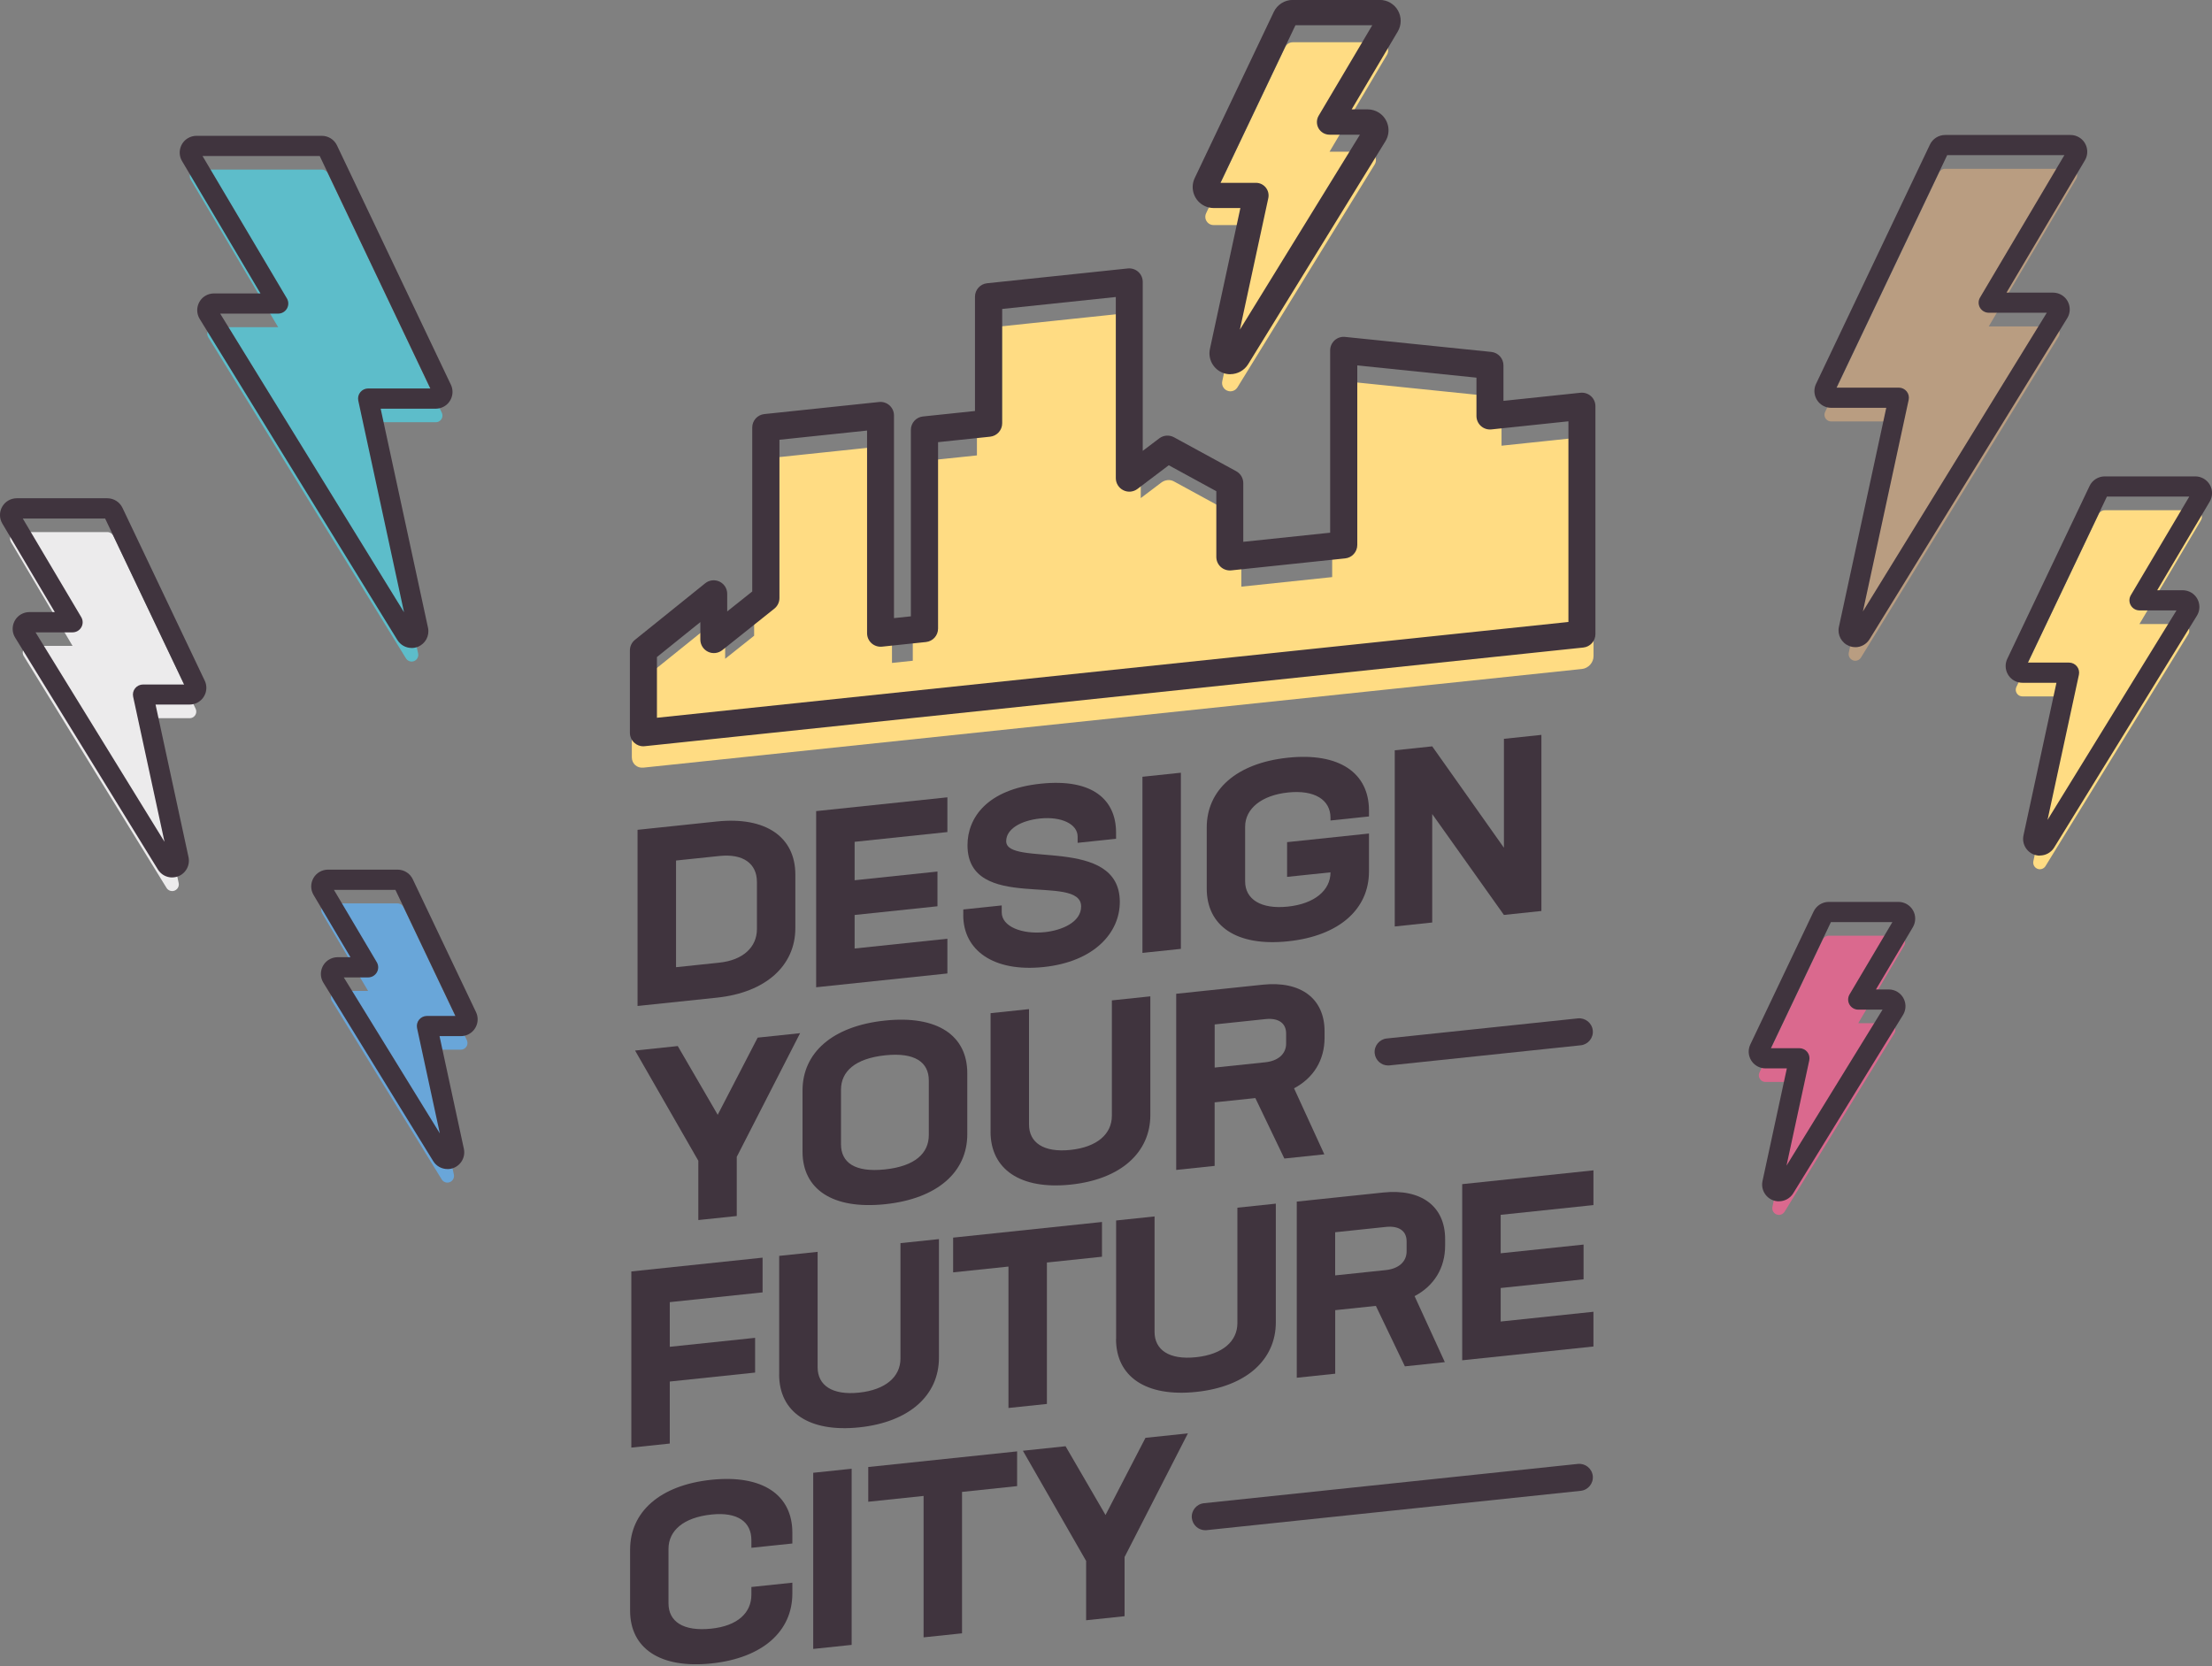 <?xml version="1.0" encoding="UTF-8"?>
<svg xmlns="http://www.w3.org/2000/svg" width="300" height="226" viewBox="0 0 300 226" fill="none">
  <rect x="0" y="0" width="300" height="226" fill="#808080" stroke="none"/>
  <g clip-path="url(#clip0_4_4031)">
    <path fill-rule="evenodd" clip-rule="evenodd" d="M298.517 69.66C298.357 69.381 298.055 69.204 297.735 69.204H285.451C285.103 69.204 284.783 69.404 284.635 69.717L273.474 93.164C273.257 93.614 273.451 94.15 273.901 94.367C274.021 94.424 274.152 94.453 274.289 94.453H280.603L275.772 116.804C275.669 117.289 275.977 117.768 276.462 117.876C276.839 117.956 277.221 117.791 277.42 117.466L296.783 86.017C297.045 85.595 296.914 85.037 296.486 84.774C296.344 84.689 296.179 84.643 296.013 84.637H290.162L298.505 70.561C298.671 70.282 298.677 69.934 298.511 69.655" fill="#FFDC83"></path>
    <path d="M276.657 116.051C276.497 116.051 276.337 116.034 276.178 116C275.585 115.874 275.077 115.521 274.746 115.013C274.415 114.505 274.307 113.895 274.432 113.302L278.904 92.605H274.284C273.948 92.605 273.611 92.531 273.309 92.382C272.18 91.846 271.695 90.489 272.237 89.354L283.398 65.907C283.769 65.12 284.579 64.613 285.451 64.613H297.736C298.552 64.613 299.305 65.052 299.71 65.759C300.115 66.466 300.103 67.339 299.687 68.04L292.569 80.052H296.02C296.442 80.052 296.852 80.171 297.212 80.388C298.278 81.044 298.609 82.441 297.953 83.508L278.59 114.956C278.174 115.635 277.432 116.034 276.657 116.034V116.051ZM275.031 89.867H280.609C281.026 89.867 281.413 90.055 281.676 90.375C281.938 90.694 282.035 91.116 281.949 91.521L277.695 111.203L295.187 82.789H290.174C289.683 82.789 289.227 82.527 288.982 82.099C288.736 81.671 288.742 81.147 288.993 80.725L296.921 67.35H285.748L275.031 89.861V89.867Z" fill="#40343E"></path>
    <path fill-rule="evenodd" clip-rule="evenodd" d="M251.282 89.553C251.687 89.719 252.155 89.565 252.388 89.188L279.2 45.644C279.462 45.221 279.331 44.663 278.903 44.4C278.761 44.315 278.595 44.269 278.43 44.269H269.721L281.584 24.256C281.84 23.828 281.698 23.275 281.27 23.018C281.133 22.939 280.973 22.893 280.808 22.893H263.795C263.447 22.893 263.128 23.093 262.98 23.406L247.529 55.87C247.313 56.32 247.506 56.856 247.957 57.073C248.077 57.13 248.208 57.159 248.345 57.159H257.521L250.74 88.527C250.649 88.954 250.877 89.388 251.288 89.553" fill="#B99D81"></path>
    <path d="M251.624 87.774C251.339 87.774 251.054 87.723 250.775 87.609C249.748 87.192 249.166 86.109 249.4 85.025L255.822 55.311H248.345C248.009 55.311 247.672 55.237 247.376 55.094C246.241 54.552 245.761 53.195 246.298 52.066L261.748 19.602C262.124 18.815 262.928 18.308 263.801 18.308H280.814C281.225 18.308 281.624 18.416 281.972 18.627C282.491 18.935 282.862 19.431 283.01 20.019C283.158 20.606 283.073 21.216 282.765 21.741L272.128 39.689H278.436C278.858 39.689 279.268 39.803 279.628 40.026C280.694 40.682 281.025 42.085 280.369 43.151L253.558 86.696C253.136 87.386 252.394 87.78 251.624 87.78V87.774ZM249.087 52.573H257.522C257.938 52.573 258.326 52.761 258.588 53.081C258.851 53.4 258.948 53.822 258.862 54.227L252.657 82.926L277.597 42.416H269.721C269.231 42.416 268.774 42.153 268.529 41.725C268.284 41.298 268.29 40.773 268.541 40.351L279.981 21.04H264.086L249.081 52.567L249.087 52.573Z" fill="#40343E"></path>
    <path fill-rule="evenodd" clip-rule="evenodd" d="M258.258 127.366C258.098 127.087 257.796 126.91 257.476 126.91H248.026C247.678 126.91 247.359 127.11 247.21 127.423L238.627 145.457C238.41 145.908 238.604 146.444 239.055 146.661C239.174 146.718 239.306 146.746 239.443 146.746H244.045L240.384 163.685C240.281 164.17 240.589 164.649 241.074 164.757C241.45 164.837 241.832 164.672 242.032 164.347L256.923 140.153C257.186 139.731 257.054 139.172 256.627 138.91C256.484 138.824 256.319 138.779 256.153 138.779H252.018L258.246 128.262C258.412 127.982 258.417 127.634 258.252 127.355" fill="#DA698E"></path>
    <path d="M241.256 162.938C241.096 162.938 240.942 162.921 240.783 162.887C239.556 162.619 238.775 161.41 239.037 160.189L242.34 144.904H239.437C239.1 144.904 238.764 144.83 238.461 144.682C237.914 144.419 237.498 143.963 237.298 143.393C237.093 142.822 237.127 142.206 237.389 141.653L245.973 123.619C246.349 122.832 247.153 122.325 248.026 122.325H257.476C258.292 122.325 259.045 122.764 259.45 123.471C259.855 124.178 259.843 125.051 259.432 125.752L254.425 134.199H256.159C256.581 134.199 256.991 134.313 257.345 134.536C257.864 134.855 258.223 135.351 258.366 135.944C258.509 136.532 258.406 137.142 258.092 137.661L243.201 161.854C242.779 162.533 242.043 162.932 241.267 162.932L241.256 162.938ZM240.178 142.167H244.039C244.456 142.167 244.843 142.355 245.106 142.674C245.368 142.994 245.465 143.416 245.38 143.82L242.294 158.096L255.32 136.937H252.024C251.533 136.937 251.077 136.674 250.832 136.246C250.587 135.819 250.592 135.294 250.843 134.872L256.655 125.062H248.317L240.178 142.161V142.167Z" fill="#40343E"></path>
    <path fill-rule="evenodd" clip-rule="evenodd" d="M2.27 72.164H14.555C14.903 72.164 15.222 72.364 15.37 72.677L26.532 96.124C26.748 96.574 26.555 97.11 26.104 97.327C25.984 97.384 25.853 97.412 25.716 97.412H19.402L24.233 119.764C24.336 120.249 24.028 120.728 23.543 120.836C23.167 120.916 22.785 120.75 22.585 120.425L3.217 88.977C2.954 88.555 3.085 87.996 3.513 87.734C3.656 87.648 3.821 87.603 3.986 87.597H9.838L1.494 73.521C1.329 73.242 1.323 72.894 1.488 72.615C1.648 72.335 1.95 72.158 2.27 72.158V72.164Z" fill="#ECEBEC"></path>
    <path d="M23.349 119.011C22.574 119.011 21.832 118.612 21.416 117.933L2.053 86.479C1.397 85.413 1.734 84.01 2.795 83.354C3.154 83.132 3.565 83.017 3.981 83.017H7.431L0.314 71.006C-0.103 70.305 -0.108 69.432 0.297 68.725C0.701 68.018 1.454 67.579 2.27 67.579H14.555C15.427 67.579 16.232 68.086 16.608 68.873L27.764 92.314C28.026 92.861 28.055 93.477 27.855 94.048C27.65 94.618 27.239 95.08 26.692 95.337C26.389 95.479 26.053 95.559 25.716 95.559H21.096L25.568 116.256C25.693 116.85 25.585 117.454 25.254 117.967C24.924 118.481 24.416 118.829 23.823 118.954C23.663 118.988 23.503 119.005 23.344 119.005L23.349 119.011ZM4.819 85.761L22.311 114.175L18.057 94.493C17.971 94.088 18.068 93.666 18.33 93.346C18.593 93.027 18.981 92.839 19.397 92.839H24.975L14.258 70.328H3.091L11.019 83.702C11.27 84.124 11.275 84.649 11.03 85.076C10.785 85.504 10.334 85.766 9.838 85.766H4.825L4.819 85.761Z" fill="#40343E"></path>
    <path fill-rule="evenodd" clip-rule="evenodd" d="M56.166 89.662C55.761 89.827 55.293 89.673 55.059 89.297L28.248 45.752C27.986 45.33 28.117 44.771 28.545 44.509C28.687 44.423 28.853 44.377 29.018 44.377H37.727L25.864 24.365C25.608 23.937 25.75 23.384 26.178 23.127C26.315 23.047 26.474 23.002 26.64 23.002H43.653C44.001 23.002 44.32 23.201 44.468 23.515L59.919 55.978C60.135 56.429 59.941 56.965 59.491 57.181C59.371 57.239 59.24 57.267 59.103 57.267H49.926L56.708 88.635C56.799 89.063 56.571 89.496 56.16 89.662" fill="#5DBDCA"></path>
    <path d="M55.824 87.882C55.054 87.882 54.318 87.489 53.896 86.805L27.085 43.26C26.429 42.193 26.766 40.79 27.826 40.134C28.186 39.912 28.596 39.798 29.018 39.798H35.326L24.69 21.85C24.051 20.772 24.41 19.38 25.483 18.741C25.836 18.536 26.235 18.422 26.64 18.422H43.653C44.526 18.422 45.33 18.93 45.701 19.716L61.151 52.18C61.687 53.309 61.208 54.666 60.079 55.208C59.771 55.351 59.434 55.431 59.103 55.431H51.627L58.048 85.139C58.282 86.223 57.706 87.312 56.674 87.723C56.394 87.837 56.109 87.888 55.824 87.888V87.882ZM29.857 42.53L54.797 83.04L48.592 54.341C48.507 53.936 48.604 53.514 48.866 53.195C49.128 52.876 49.516 52.687 49.933 52.687H58.368L43.362 21.16H27.467L38.908 40.471C39.159 40.893 39.165 41.418 38.919 41.845C38.674 42.273 38.224 42.535 37.727 42.535H29.851L29.857 42.53Z" fill="#40343E"></path>
    <path fill-rule="evenodd" clip-rule="evenodd" d="M43.682 122.986C43.842 122.707 44.144 122.53 44.463 122.53H53.914C54.262 122.53 54.581 122.729 54.729 123.043L63.313 141.077C63.529 141.528 63.336 142.064 62.885 142.28C62.765 142.337 62.634 142.366 62.497 142.366H57.895L61.556 159.305C61.659 159.79 61.351 160.269 60.866 160.377C60.49 160.457 60.108 160.291 59.908 159.966L45.017 135.773C44.754 135.351 44.885 134.792 45.313 134.53C45.456 134.444 45.621 134.398 45.786 134.398H49.921L43.693 123.881C43.528 123.602 43.522 123.254 43.688 122.975" fill="#69A6D9"></path>
    <path d="M60.683 158.558C59.907 158.558 59.166 158.159 58.75 157.48L43.858 133.286C43.539 132.767 43.442 132.157 43.584 131.57C43.727 130.977 44.086 130.48 44.605 130.161C44.965 129.939 45.375 129.824 45.797 129.824H47.531L42.524 121.378C42.107 120.676 42.102 119.804 42.507 119.097C42.911 118.389 43.664 117.95 44.48 117.95H53.93C54.803 117.95 55.607 118.458 55.978 119.245L64.561 137.279C65.097 138.408 64.618 139.765 63.489 140.307C63.187 140.45 62.85 140.53 62.514 140.53H59.611L62.913 155.815C63.175 157.041 62.394 158.25 61.173 158.512C61.014 158.546 60.854 158.563 60.694 158.563L60.683 158.558ZM46.624 132.562L59.651 153.721L56.565 139.446C56.48 139.041 56.577 138.619 56.839 138.3C57.101 137.98 57.489 137.792 57.906 137.792H61.767L53.628 120.693H45.29L51.101 130.503C51.352 130.925 51.358 131.45 51.113 131.878C50.868 132.305 50.417 132.568 49.921 132.568H46.624V132.562Z" fill="#40343E"></path>
    <path d="M214.547 90.734L87.261 104.114C86.394 104.205 85.692 103.578 85.692 102.711V94.15C85.692 93.637 85.943 93.135 86.36 92.799L95.884 85.128C96.363 84.74 96.991 84.637 97.504 84.848C98.023 85.065 98.348 85.567 98.348 86.149V89.354L102.278 86.223V63.923C102.278 63.056 102.979 62.28 103.846 62.189L119.405 60.552C120.272 60.461 120.973 61.088 120.973 61.955V89.913L123.796 89.616V64.248C123.796 63.381 124.498 62.605 125.365 62.514L132.494 61.767V46.18C132.494 45.313 133.195 44.537 134.062 44.446L153.145 42.438C154.012 42.347 154.714 42.975 154.714 43.842V67.556L157.486 65.463C158.005 65.069 158.678 65.001 159.197 65.286L167.643 69.894C168.088 70.139 168.356 70.602 168.356 71.132V79.567L180.675 78.272V53.457C180.675 52.984 180.886 52.516 181.251 52.18C181.616 51.843 182.095 51.678 182.557 51.724L202.394 53.76C203.118 53.834 203.643 54.421 203.643 55.163V60.45L214.553 59.303C215.42 59.212 216.121 59.839 216.121 60.706V89C216.121 89.867 215.42 90.643 214.553 90.734H214.547Z" fill="#FFDC83"></path>
    <path d="M107.867 118.612V125.883C107.867 130.965 103.863 134.615 97.236 135.311L86.468 136.44V112.549L97.201 111.42C103.863 110.718 107.867 113.53 107.867 118.612ZM102.654 119.598C102.654 117.14 100.8 115.754 97.572 116.097L91.686 116.712V131.182L97.544 130.566C100.806 130.224 102.659 128.444 102.659 125.992V119.598H102.654Z" fill="#40343E"></path>
    <path d="M115.908 114.169V119.388L127.144 118.207V122.918L115.908 124.098V128.644L128.489 127.321V132.032L110.689 133.902V110.011L128.489 108.141V112.852L115.908 114.175V114.169Z" fill="#40343E"></path>
    <path d="M130.645 124.127V123.351L135.858 122.804V123.745C135.858 125.661 138.584 126.756 141.715 126.425C143.968 126.186 146.626 125.102 146.626 122.946C146.626 118.304 131.216 123.893 131.216 114.637C131.216 110.935 133.839 107.057 141.139 106.293C148.24 105.546 151.365 108.517 151.365 112.926V113.764L146.153 114.312V113.473C146.153 111.757 143.934 110.713 141.037 111.015C138.51 111.283 136.463 112.407 136.463 114.089C136.463 117.688 151.873 113.279 151.873 122.33C151.873 126.54 148.371 130.441 141.544 131.159C134.678 131.878 130.64 128.838 130.64 124.127H130.645Z" fill="#40343E"></path>
    <path d="M154.942 105.352L160.155 104.804V128.695L154.942 129.243V105.352Z" fill="#40343E"></path>
    <path d="M180.447 111.289V110.918C180.447 108.46 178.263 107.108 174.692 107.484C171.094 107.861 168.869 109.68 168.869 112.133V119.535C168.869 121.994 171.054 123.345 174.658 122.963C178.257 122.587 180.447 120.773 180.447 118.315L174.561 118.931V114.22L185.666 113.051V118.201C185.666 123.283 181.662 126.933 174.698 127.668C167.7 128.404 163.662 125.598 163.662 120.516V112.235C163.662 107.154 167.666 103.503 174.664 102.768C181.662 102.032 185.666 104.844 185.666 109.925V110.735L180.453 111.283L180.447 111.289Z" fill="#40343E"></path>
    <path d="M209.05 99.665V123.557L203.968 124.093L194.244 110.411V125.119L189.162 125.656V101.764L194.244 101.228L203.968 114.979V100.207L209.05 99.671V99.665Z" fill="#40343E"></path>
    <path d="M99.922 156.887V164.928L94.71 165.476V157.434L86.132 142.486L91.921 141.876L97.339 151.2L102.757 140.735L108.512 140.13L99.934 156.881L99.922 156.887Z" fill="#40343E"></path>
    <path d="M108.842 156.185V147.904C108.842 142.823 112.846 139.172 120.015 138.42C127.184 137.667 131.187 140.479 131.187 145.56V153.841C131.187 158.923 127.184 162.573 120.049 163.326C112.88 164.079 108.842 161.273 108.842 156.191V156.185ZM125.969 153.95V146.547C125.969 144.089 124.115 142.703 120.049 143.131C115.942 143.564 114.06 145.343 114.06 147.796V155.199C114.06 157.657 115.914 159.043 120.015 158.609C124.121 158.176 125.969 156.402 125.969 153.944V153.95Z" fill="#40343E"></path>
    <path d="M134.347 153.505V137.416L139.56 136.868V152.518C139.56 154.976 141.545 156.345 145.178 155.963C148.811 155.581 150.796 153.79 150.796 151.332V135.682L156.014 135.134V151.223C156.014 156.305 152.011 159.955 145.212 160.668C138.38 161.387 134.342 158.581 134.342 153.499L134.347 153.505Z" fill="#40343E"></path>
    <path d="M175.502 147.602L179.609 156.562L174.19 157.132L170.255 148.931L164.734 149.512V158.13L159.521 158.678V134.786L171.265 133.554C176.38 133.018 179.643 135.402 179.643 139.874V140.746C179.643 143.809 178.126 146.222 175.502 147.607V147.602ZM164.734 144.796L171.601 144.077C173.318 143.895 174.43 142.971 174.43 141.528V140.182C174.43 138.733 173.352 138.043 171.635 138.22L164.74 138.944V144.801L164.734 144.796Z" fill="#40343E"></path>
    <path d="M90.837 176.609V182.666L102.409 181.451V186.162L90.837 187.377V195.789L85.624 196.337V172.445L103.424 170.575V175.286L90.843 176.609H90.837Z" fill="#40343E"></path>
    <path d="M105.677 186.424V170.335L110.889 169.788V185.438C110.889 187.896 112.874 189.264 116.507 188.882C120.14 188.5 122.125 186.709 122.125 184.257V168.607L127.343 168.06V184.149C127.343 189.23 123.34 192.88 116.541 193.593C109.709 194.312 105.671 191.506 105.671 186.424H105.677Z" fill="#40343E"></path>
    <path d="M149.455 170.449L141.984 171.236V190.417L136.771 190.964V171.784L129.266 172.571V167.86L149.455 165.738V170.449Z" fill="#40343E"></path>
    <path d="M151.372 181.622V165.533L156.585 164.985V180.635C156.585 183.093 158.569 184.462 162.202 184.08C165.835 183.698 167.82 181.907 167.82 179.449V163.799L173.033 163.251V179.341C173.033 184.422 169.029 188.072 162.231 188.785C155.398 189.504 151.36 186.698 151.36 181.616L151.372 181.622Z" fill="#40343E"></path>
    <path d="M191.848 175.788L195.954 184.748L190.536 185.318L186.601 177.117L181.086 177.698V186.316L175.873 186.864V162.972L187.616 161.74C192.732 161.204 195.994 163.588 195.994 168.06V168.932C195.994 171.995 194.483 174.408 191.854 175.793L191.848 175.788ZM181.08 172.982L187.941 172.263C189.658 172.081 190.77 171.157 190.77 169.714V168.368C190.77 166.919 189.692 166.229 187.975 166.406L181.08 167.13V172.987V172.982Z" fill="#40343E"></path>
    <path d="M203.528 164.763V169.981L214.769 168.801V173.512L203.528 174.692V179.238L216.11 177.915V182.626L198.31 184.496V160.605L216.11 158.734V163.445L203.528 164.768V164.763Z" fill="#40343E"></path>
    <path d="M85.458 218.454V210.173C85.458 205.091 89.462 201.441 96.46 200.705C103.458 199.97 107.461 202.781 107.461 207.863V209.346L101.906 209.928V208.884C101.906 206.426 100.058 205.04 96.488 205.416C92.684 205.815 90.665 207.612 90.665 210.064V217.467C90.665 219.925 92.65 221.294 96.454 220.895C100.053 220.519 101.906 218.739 101.906 216.287V215.243L107.461 214.661V216.144C107.461 221.226 103.458 224.876 96.494 225.612C89.496 226.347 85.458 223.541 85.458 218.46V218.454Z" fill="#40343E"></path>
    <path d="M110.291 199.753L115.504 199.205V223.096L110.291 223.644V199.753Z" fill="#40343E"></path>
    <path d="M137.946 201.561L130.474 202.348V221.528L125.261 222.075V202.895L117.756 203.682V198.971L137.946 196.85V201.561Z" fill="#40343E"></path>
    <path d="M152.518 211.165V219.207L147.305 219.754V211.713L138.728 196.764L144.516 196.154L149.935 205.479L155.353 195.013L161.107 194.409L152.53 211.159L152.518 211.165Z" fill="#40343E"></path>
    <path fill-rule="evenodd" clip-rule="evenodd" d="M188.118 6.302C187.918 5.949 187.542 5.732 187.137 5.732H175.325C174.892 5.732 174.493 5.983 174.305 6.376L163.577 28.922C163.309 29.486 163.548 30.154 164.113 30.422C164.267 30.496 164.432 30.53 164.597 30.53H170.346L165.767 51.706C165.635 52.317 166.023 52.915 166.634 53.047C167.101 53.149 167.58 52.944 167.831 52.533L186.447 22.294C186.772 21.764 186.607 21.068 186.076 20.743C185.899 20.635 185.694 20.578 185.483 20.578H180.316L188.107 7.437C188.312 7.089 188.318 6.656 188.118 6.302Z" fill="#FFDC83"></path>
    <path d="M166.868 50.76C166.668 50.76 166.474 50.737 166.274 50.697C164.74 50.366 163.765 48.855 164.096 47.321L168.225 28.215H164.592C164.17 28.215 163.748 28.117 163.371 27.935C161.963 27.262 161.358 25.568 162.031 24.154L172.759 1.609C173.227 0.628 174.236 -0.011 175.32 -0.011H187.131C188.147 -0.011 189.093 0.536 189.595 1.42C190.097 2.304 190.091 3.394 189.572 4.272L183.316 14.835H185.483C186.008 14.835 186.521 14.977 186.966 15.251C188.301 16.072 188.717 17.823 187.896 19.158L169.28 49.397C168.755 50.246 167.831 50.748 166.862 50.748L166.868 50.76ZM165.516 24.798H170.341C170.86 24.798 171.345 25.032 171.67 25.437C171.995 25.842 172.12 26.367 172.012 26.874L168.156 44.714L184.439 18.268H180.316C179.7 18.268 179.135 17.937 178.827 17.407C178.525 16.871 178.531 16.215 178.844 15.69L186.11 3.428H175.691L165.516 24.804V24.798Z" fill="#40343E"></path>
    <path d="M87.26 101.223C86.81 101.223 86.371 101.057 86.034 100.749C85.646 100.401 85.43 99.905 85.43 99.386V88.213C85.43 87.66 85.681 87.13 86.114 86.782L95.639 79.111C96.186 78.666 96.945 78.58 97.584 78.883C98.222 79.191 98.627 79.829 98.627 80.537V82.926L102.021 80.223V57.986C102.021 57.045 102.728 56.258 103.663 56.161L119.222 54.524C119.741 54.467 120.254 54.638 120.642 54.986C121.03 55.334 121.246 55.83 121.246 56.349V83.833L123.534 83.594V58.311C123.534 57.37 124.241 56.583 125.176 56.486L132.231 55.744V40.243C132.231 39.302 132.938 38.515 133.874 38.418L152.957 36.41C153.476 36.359 153.989 36.524 154.377 36.872C154.765 37.22 154.982 37.716 154.982 38.235V61.151L157.229 59.451C157.805 59.018 158.58 58.961 159.213 59.303L167.66 63.911C168.248 64.231 168.618 64.853 168.618 65.52V73.487L180.401 72.25V47.52C180.401 47.001 180.624 46.505 181.006 46.157C181.394 45.809 181.907 45.638 182.42 45.695L202.256 47.731C203.192 47.828 203.905 48.615 203.905 49.556V54.37L214.353 53.269C214.872 53.218 215.385 53.383 215.773 53.731C216.161 54.079 216.378 54.575 216.378 55.094V86C216.378 86.941 215.671 87.728 214.735 87.825L87.449 101.205C87.386 101.211 87.323 101.217 87.255 101.217L87.26 101.223ZM89.097 89.092V97.35L212.716 84.358V57.142L202.268 58.242C201.743 58.294 201.235 58.128 200.848 57.78C200.46 57.432 200.243 56.936 200.243 56.417V51.222L184.08 49.562V73.909C184.08 74.85 183.373 75.637 182.437 75.734L166.987 77.36C166.468 77.411 165.955 77.246 165.567 76.898C165.179 76.55 164.962 76.054 164.962 75.535V66.621L158.512 63.102L154.269 66.312C153.71 66.735 152.968 66.803 152.347 66.489C151.725 66.181 151.331 65.543 151.331 64.847V40.283L135.921 41.902V57.404C135.921 58.345 135.214 59.132 134.279 59.229L127.224 59.97V85.253C127.224 86.194 126.516 86.981 125.581 87.078L119.621 87.706C119.102 87.757 118.589 87.592 118.201 87.244C117.813 86.896 117.596 86.4 117.596 85.881V58.396L105.711 59.645V81.113C105.711 81.672 105.454 82.202 105.021 82.55L97.96 88.179C97.407 88.618 96.654 88.704 96.021 88.396C95.388 88.088 94.983 87.449 94.983 86.742V84.375L89.125 89.092H89.097Z" fill="#40343E"></path>
    <path d="M163.468 207.544C162.539 207.544 161.746 206.842 161.643 205.901C161.535 204.892 162.271 203.991 163.275 203.882L214 198.55C215.004 198.447 215.91 199.177 216.019 200.181C216.127 201.19 215.391 202.091 214.388 202.2L163.662 207.532C163.6 207.538 163.531 207.544 163.468 207.544Z" fill="#40343E"></path>
    <path d="M188.266 144.511C187.337 144.511 186.544 143.809 186.441 142.868C186.333 141.859 187.069 140.957 188.072 140.849L214 138.123C215.003 138.02 215.91 138.75 216.019 139.754C216.127 140.764 215.391 141.665 214.387 141.773L188.46 144.499C188.397 144.505 188.329 144.511 188.266 144.511Z" fill="#40343E"></path>
  </g>
  <defs>
    <clipPath id="clip0_4_4031">
      <rect width="300" height="225.72" fill="white"></rect>
    </clipPath>
  </defs>
</svg>
